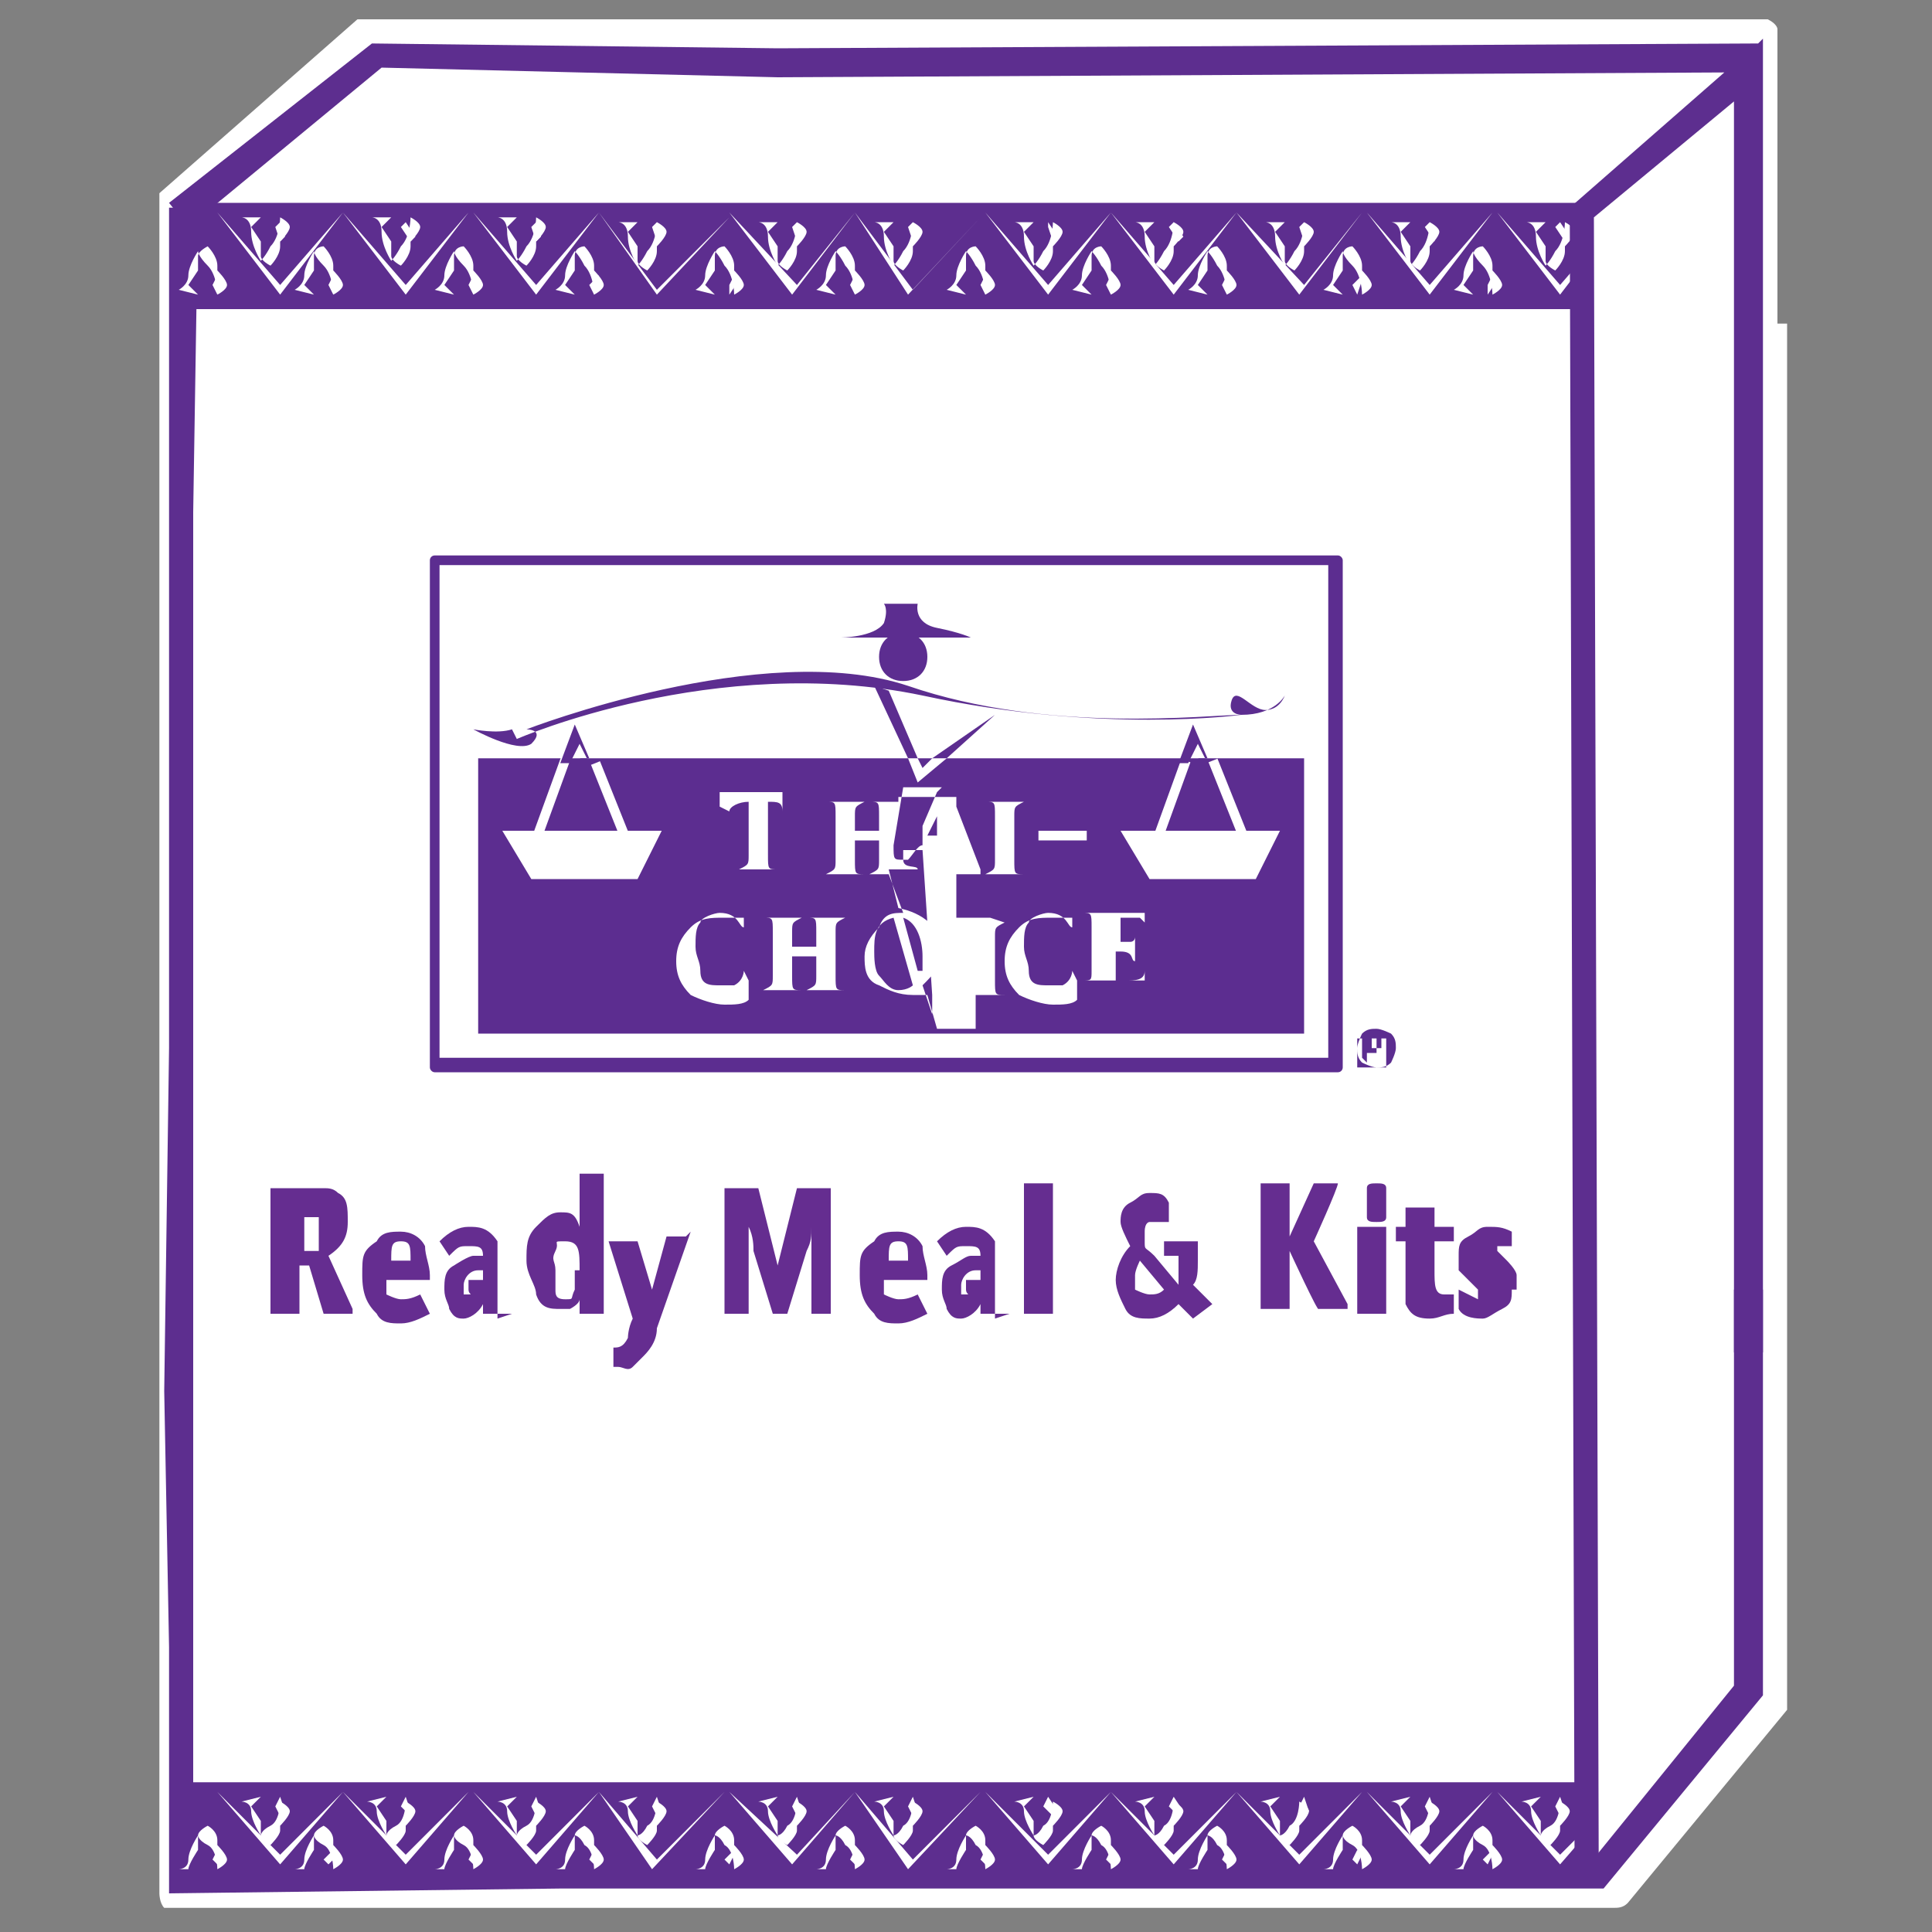 <?xml version="1.0" encoding="UTF-8"?>
<svg xmlns="http://www.w3.org/2000/svg" version="1.1" viewBox="0 0 40 40">
  <rect x="0" y="0" width="40" height="40" fill="#808080" stroke="none"/>
  <defs>
    <style>
      .cls-1 {
        fill: #652d90;
      }

      .cls-2 {
        fill: #fff;
      }

      .cls-3 {
        fill: #5c2d90;
      }

      .cls-4 {
        fill: #5d2e8f;
      }
    </style>
  </defs>
  <!-- Generator: Adobe Illustrator 28.7.1, SVG Export Plug-In . SVG Version: 1.2.0 Build 142)  -->
  <g>
    <g id="Layer_1">
      <path class="cls-2" d="M36.8,6.7V.9c0,0,0-.2,0-.3h0c0,0,0-.1-.2-.2-.1,0-.3,0-.4,0h-20.2c0,0-8.4,0-8.4,0,0,0-.2,0-.2,0L3.3,4s0,0,0,.1c0,0,0,.1,0,.2v24.5s0,5.3,0,5.3v5.1c0,0,0,.2.1.3,0,0,.2,0,.3,0h10.9c0,0,10.1,0,10.1,0h2.1s6.6,0,6.6,0h0c.1,0,.2,0,.3-.1l3.3-4s0-.2,0-.2v-8.4s0,0,0-.1V6.7h0Z"/>
      <polygon class="cls-4" points="3.5 39.2 3.5 34.1 3.4 28.8 3.5 21.7 3.5 17.6 3.5 10.6 3.5 4.3 4.1 4.3 4 10.6 4 17.6 4 21.7 4 28.8 4 34.1 4 38.6 4.8 38.6 7.8 38.6 11.6 38.6 14.4 38.6 24.5 38.6 26.6 38.5 32.9 38.6 35.9 34.9 35.9 26.7 36.5 26.7 36.5 35.1 33.2 39.1 26.6 39.1 24.5 39.1 14.4 39.1 11.6 39.1 3.5 39.2"/>
      <rect class="cls-4" x="3.8" y="36.9" width="29.2" height="2"/>
      <path class="cls-2" d="M4.1,38.7h-.2c0-.1.2-.4.2-.4h0c0,.1,0-.1,0-.3,0-.1.2-.2.2-.2,0,0,.2.1.2.3s0,.3,0,.3v-.2s.2.2.2.3-.2.2-.2.2c0,0,0-.4-.2-.5s-.2-.2-.2-.2c0,0-.2.3-.2.5s-.2.2-.2.2h0Z"/>
      <polygon class="cls-2" points="4.5 38.3 4.4 38.5 4.5 38.6 4.6 38.4 4.5 38.3"/>
      <polygon class="cls-2" points="4.5 37.1 5.8 38.6 7.1 37.1 5.8 38.4 4.5 37.1"/>
      <path class="cls-2" d="M6.5,38.7h-.2c0-.1.2-.4.2-.4h0c0,.1,0-.1,0-.3,0-.1.2-.2.2-.2,0,0,.2.1.2.3s0,.3,0,.3v-.2s.2.2.2.3-.2.2-.2.2c0,0,0-.4-.2-.5s-.2-.2-.2-.2c0,0-.2.3-.2.5s-.2.2-.2.2h0Z"/>
      <polygon class="cls-2" points="6.9 38.3 6.7 38.5 6.8 38.6 7 38.4 6.9 38.3"/>
      <path class="cls-2" d="M5.4,37.2l-.2.2.2.3h0c0-.1,0,.1,0,.3,0,.1.2.2.2.2,0,0,.2-.2.2-.3s0-.3,0-.3v.2s.2-.2.2-.3-.2-.2-.2-.2c0,0,0,.4-.2.5s-.2.2-.2.2c0,0-.2-.3-.2-.5s-.2-.2-.2-.2h0Z"/>
      <polygon class="cls-2" points="5.8 37.6 5.7 37.4 5.8 37.2 5.9 37.5 5.8 37.6"/>
      <polygon class="cls-2" points="7.1 37.1 8.4 38.6 9.7 37.1 8.4 38.4 7.1 37.1"/>
      <path class="cls-2" d="M9.4,38.7h-.2c0-.1.2-.4.2-.4h0c0,.1,0-.1,0-.3,0-.1.2-.2.2-.2,0,0,.2.1.2.3s0,.3,0,.3v-.2s.2.2.2.3-.2.2-.2.2c0,0,0-.4-.2-.5s-.2-.2-.2-.2c0,0-.2.3-.2.5s-.2.2-.2.2h0Z"/>
      <polygon class="cls-2" points="9.8 38.3 9.7 38.5 9.8 38.6 9.9 38.4 9.8 38.3"/>
      <path class="cls-2" d="M11.9,38.7h-.2c0-.1.2-.4.2-.4h0c0,.1,0-.1,0-.3,0-.1.2-.2.2-.2,0,0,.2.1.2.3s0,.3,0,.3v-.2s.2.2.2.3-.2.2-.2.2c0,0,0-.4-.2-.5-.1-.2-.2-.2-.2-.2,0,0-.2.3-.2.5s-.2.2-.2.2h0Z"/>
      <polygon class="cls-2" points="12.3 38.3 12.2 38.5 12.3 38.6 12.4 38.4 12.3 38.3"/>
      <path class="cls-2" d="M8,37.2l-.2.2.2.3h0c0-.1,0,.1,0,.3,0,.1.2.2.2.2,0,0,.2-.2.2-.3s0-.3,0-.3v.2s.2-.2.2-.3-.2-.2-.2-.2c0,0,0,.4-.2.5s-.2.2-.2.2c0,0-.2-.3-.2-.5s-.2-.2-.2-.2h0Z"/>
      <polygon class="cls-2" points="8.5 37.6 8.3 37.4 8.4 37.2 8.5 37.5 8.5 37.6"/>
      <polygon class="cls-2" points="9.8 37.1 11.1 38.6 12.4 37.1 11.1 38.4 9.8 37.1"/>
      <path class="cls-2" d="M10.7,37.2l-.2.2.2.3h0c0-.1,0,.1,0,.3,0,.1.2.2.2.2,0,0,.2-.2.2-.3s0-.3,0-.3v.2s.2-.2.2-.3-.2-.2-.2-.2c0,0,0,.4-.2.5s-.2.2-.2.2c0,0-.2-.3-.2-.5s-.2-.2-.2-.2h0Z"/>
      <polygon class="cls-2" points="11.1 37.6 11 37.4 11.1 37.2 11.2 37.5 11.1 37.6"/>
      <polygon class="cls-2" points="17.7 37.1 18.8 38.7 20.3 37.1 18.9 38.5 17.7 37.1"/>
      <polygon class="cls-2" points="20.4 37.1 21.7 38.6 23 37.1 21.7 38.4 20.4 37.1"/>
      <polygon class="cls-2" points="12.4 37.1 13.5 38.7 15 37.1 13.6 38.5 12.4 37.1"/>
      <polygon class="cls-2" points="15.1 37.1 16.4 38.6 17.7 37.1 16.5 38.4 15.1 37.1"/>
      <path class="cls-2" d="M14.8,38.7h-.2c0-.1.2-.4.2-.4h0c0,.1,0-.1,0-.3,0-.1.2-.2.2-.2,0,0,.2.1.2.3s0,.3,0,.3v-.2s.2.2.2.3-.2.2-.2.2c0,0,0-.4-.2-.5-.1-.2-.2-.2-.2-.2,0,0-.2.3-.2.5s-.2.2-.2.2h0Z"/>
      <polygon class="cls-2" points="15.2 38.3 15 38.5 15.1 38.6 15.2 38.4 15.2 38.3"/>
      <path class="cls-2" d="M17.3,38.7h-.2c0-.1.2-.4.2-.4h0c0,.1,0-.1,0-.3,0-.1.2-.2.2-.2,0,0,.2.1.2.3s0,.3,0,.3v-.2s.2.2.2.3-.2.2-.2.2c0,0,0-.4-.2-.5-.1-.2-.2-.2-.2-.2,0,0-.2.3-.2.5s-.2.2-.2.2h0Z"/>
      <polygon class="cls-2" points="17.7 38.3 17.6 38.5 17.7 38.6 17.8 38.4 17.7 38.3"/>
      <path class="cls-2" d="M13.2,37.2l-.2.2.2.3h0c0-.1,0,.1,0,.3,0,.1.2.2.2.2,0,0,.2-.2.2-.3s0-.3,0-.3v.2s.2-.2.2-.3-.2-.2-.2-.2c0,0,0,.4-.2.5-.1.2-.2.2-.2.2,0,0-.2-.3-.2-.5s-.2-.2-.2-.2h0Z"/>
      <polygon class="cls-2" points="13.6 37.6 13.5 37.4 13.6 37.2 13.7 37.5 13.6 37.6"/>
      <path class="cls-2" d="M16.1,37.2l-.2.2.2.3h0c0-.1,0,.1,0,.3,0,.1.2.2.2.2,0,0,.2-.2.2-.3s0-.3,0-.3v.2s.2-.2.2-.3-.2-.2-.2-.2c0,0,0,.4-.2.5-.1.2-.2.2-.2.2,0,0-.2-.3-.2-.5s-.2-.2-.2-.2h0Z"/>
      <polygon class="cls-2" points="16.5 37.6 16.4 37.4 16.5 37.2 16.6 37.5 16.5 37.6"/>
      <path class="cls-2" d="M20,38.7h-.2c0-.1.2-.4.2-.4h0c0,.1,0-.1,0-.3,0-.1.2-.2.2-.2,0,0,.2.1.2.3s0,.3,0,.3v-.2s.2.2.2.3-.2.2-.2.2c0,0,0-.4-.2-.5-.1-.2-.2-.2-.2-.2,0,0-.2.3-.2.5s-.2.2-.2.2Z"/>
      <polygon class="cls-2" points="20.4 38.3 20.3 38.5 20.4 38.6 20.5 38.4 20.4 38.3"/>
      <path class="cls-2" d="M22.6,38.7h-.2c0-.1.2-.4.2-.4h0c0,.1,0-.1,0-.3,0-.1.2-.2.2-.2,0,0,.2.1.2.3s0,.3,0,.3v-.2s.2.2.2.3-.2.2-.2.2c0,0,0-.4-.2-.5-.1-.2-.2-.2-.2-.2,0,0-.2.3-.2.5s-.2.2-.2.2h0Z"/>
      <polygon class="cls-2" points="23 38.3 22.9 38.5 23 38.6 23.1 38.4 23 38.3"/>
      <path class="cls-2" d="M18.5,37.2l-.2.2.2.3h0c0-.1,0,.1,0,.3,0,.1.2.2.2.2,0,0,.2-.2.2-.3s0-.3,0-.3v.2s.2-.2.2-.3-.2-.2-.2-.2c0,0,0,.4-.2.5-.1.2-.2.2-.2.2,0,0-.2-.3-.2-.5s-.2-.2-.2-.2h0Z"/>
      <polygon class="cls-2" points="18.9 37.6 18.8 37.4 18.9 37.2 19 37.5 18.9 37.6"/>
      <path class="cls-2" d="M21.4,37.2l-.2.2.2.3h0c0-.1,0,.1,0,.3,0,.1.2.2.2.2,0,0,.2-.2.2-.3s0-.3,0-.3v.2s.2-.2.2-.3-.2-.2-.2-.2c0,0,0,.4-.2.5-.1.2-.2.2-.2.2,0,0-.2-.3-.2-.5s-.2-.2-.2-.2h0Z"/>
      <polygon class="cls-2" points="21.8 37.6 21.6 37.4 21.7 37.2 21.9 37.5 21.8 37.6"/>
      <polygon class="cls-2" points="23 37.1 24.3 38.6 25.6 37.1 24.3 38.4 23 37.1"/>
      <path class="cls-2" d="M25,38.7h-.2c0-.1.2-.4.2-.4h0c0,.1,0-.1,0-.3,0-.1.2-.2.2-.2,0,0,.2.1.2.3s0,.3,0,.3v-.2s.2.2.2.3-.2.2-.2.2c0,0,0-.4-.2-.5-.1-.2-.2-.2-.2-.2,0,0-.2.3-.2.5s-.2.2-.2.2h0Z"/>
      <polygon class="cls-2" points="25.4 38.3 25.3 38.5 25.4 38.6 25.5 38.4 25.4 38.3"/>
      <path class="cls-2" d="M23.9,37.2l-.2.2.2.3h0c0-.1,0,.1,0,.3,0,.1.2.2.2.2,0,0,.2-.2.2-.3s0-.3,0-.3v.2s.2-.2.2-.3-.2-.2-.2-.2c0,0,0,.4-.2.5-.1.2-.2.2-.2.2,0,0-.2-.3-.2-.5s-.2-.2-.2-.2h0Z"/>
      <polygon class="cls-2" points="24.4 37.6 24.2 37.4 24.3 37.2 24.5 37.5 24.4 37.6"/>
      <polygon class="cls-2" points="25.6 37.1 26.9 38.6 28.2 37.1 26.9 38.4 25.6 37.1"/>
      <path class="cls-2" d="M27.8,38.7h-.2c0-.1.2-.4.2-.4h0c0,.1,0-.1,0-.3,0-.1.2-.2.2-.2,0,0,.2.1.2.3s0,.3,0,.3v-.2s.2.2.2.3-.2.2-.2.2c0,0,0-.4-.2-.5s-.2-.2-.2-.2c0,0-.2.3-.2.5s-.2.2-.2.2h0Z"/>
      <polygon class="cls-2" points="28.1 38.3 28 38.5 28.1 38.6 28.2 38.4 28.1 38.3"/>
      <path class="cls-2" d="M30.5,38.7h-.2c0-.1.2-.4.2-.4h0c0,.1,0-.1,0-.3,0-.1.2-.2.2-.2,0,0,.2.1.2.3s0,.3,0,.3v-.2s.2.2.2.3-.2.2-.2.2c0,0,0-.4-.2-.5s-.2-.2-.2-.2c0,0-.2.3-.2.5s-.2.2-.2.2h0Z"/>
      <polygon class="cls-2" points="30.9 38.3 30.7 38.5 30.8 38.6 30.9 38.4 30.9 38.3"/>
      <path class="cls-2" d="M26.5,37.2l-.2.2.2.3h0c0-.1,0,.1,0,.3,0,.1.2.2.2.2,0,0,.2-.2.2-.3s0-.3,0-.3v.2s.2-.2.2-.3-.2-.2-.2-.2c0,0,0,.4-.2.5-.1.2-.2.2-.2.2,0,0-.2-.3-.2-.5s-.2-.2-.2-.2h0Z"/>
      <polygon class="cls-2" points="27 37.6 26.9 37.4 27 37.2 27.1 37.5 27 37.6"/>
      <polygon class="cls-2" points="28.3 37.1 29.6 38.6 30.9 37.1 29.6 38.4 28.3 37.1"/>
      <path class="cls-2" d="M29.2,37.2l-.2.2.2.3h0c0-.1,0,.1,0,.3,0,.1.2.2.2.2,0,0,.2-.2.2-.3s0-.3,0-.3v.2s.2-.2.2-.3-.2-.2-.2-.2c0,0,0,.4-.2.5s-.2.2-.2.2c0,0-.2-.3-.2-.5s-.2-.2-.2-.2h0Z"/>
      <polygon class="cls-2" points="29.6 37.6 29.5 37.4 29.6 37.2 29.7 37.5 29.6 37.6"/>
      <polygon class="cls-2" points="31 37.1 32.3 38.6 33.6 37.1 32.3 38.4 31 37.1"/>
      <path class="cls-2" d="M31.9,37.2l-.2.2.2.3h0c0-.1,0,.1,0,.3,0,.1.2.2.2.2,0,0,.2-.2.2-.3s0-.3,0-.3v.2s.2-.2.2-.3-.2-.2-.2-.2c0,0,0,.4-.2.5s-.2.2-.2.2c0,0-.2-.3-.2-.5s-.2-.2-.2-.2h0Z"/>
      <polygon class="cls-2" points="32.3 37.6 32.2 37.4 32.3 37.2 32.4 37.5 32.3 37.6"/>
      <rect class="cls-4" x="3.8" y="4.2" width="29.1" height="2.2"/>
      <path class="cls-2" d="M4.1,6.1l-.2-.2.2-.3h0c0,.1,0-.1,0-.3,0-.1.2-.2.2-.2,0,0,.2.2.2.4,0,.2,0,.3,0,.3v-.2s.2.2.2.3-.2.2-.2.2c0,0,0-.4-.2-.6s-.2-.3-.2-.3c0,0-.2.3-.2.5s-.2.3-.2.3h0Z"/>
      <polygon class="cls-2" points="4.5 5.7 4.4 5.9 4.5 6.1 4.6 5.8 4.5 5.7"/>
      <polygon class="cls-2" points="4.5 4.4 5.8 6.1 7.1 4.4 5.8 5.9 4.5 4.4"/>
      <path class="cls-2" d="M6.5,6.1l-.2-.2.2-.3h0c0,.1,0-.1,0-.3s.2-.2.2-.2c0,0,.2.2.2.4,0,.2,0,.3,0,.3v-.2s.2.2.2.3-.2.2-.2.2c0,0,0-.4-.2-.6s-.2-.3-.2-.3c0,0-.2.3-.2.5s-.2.3-.2.3h0Z"/>
      <polygon class="cls-2" points="6.9 5.7 6.8 5.9 6.9 6.1 7 5.8 6.9 5.7"/>
      <path class="cls-2" d="M5.4,4.5l-.2.2.2.3h0c0-.1,0,.1,0,.3,0,.1.2.2.2.2,0,0,.2-.2.2-.4s0-.3,0-.3v.2s.2-.2.2-.3-.2-.2-.2-.2c0,0,0,.4-.2.6-.1.2-.2.3-.2.3,0,0-.2-.3-.2-.6s-.2-.3-.2-.3h0Z"/>
      <polygon class="cls-2" points="5.8 5 5.7 4.7 5.8 4.6 5.9 4.9 5.8 5"/>
      <polygon class="cls-2" points="7.1 4.4 8.4 6.1 9.7 4.4 8.4 5.9 7.1 4.4"/>
      <path class="cls-2" d="M9.4,6.1l-.2-.2.2-.3h0c0,.1,0-.1,0-.3s.2-.2.2-.2c0,0,.2.2.2.4,0,.2,0,.3,0,.3v-.2s.2.2.2.3-.2.2-.2.2c0,0,0-.4-.2-.6s-.2-.3-.2-.3c0,0-.2.3-.2.5s-.2.3-.2.3h0Z"/>
      <polygon class="cls-2" points="9.8 5.7 9.7 5.9 9.8 6.1 9.9 5.8 9.8 5.7"/>
      <path class="cls-2" d="M11.9,6.1l-.2-.2.2-.3h0c0,.1,0-.1,0-.3s.2-.2.2-.2c0,0,.2.2.2.4,0,.2,0,.3,0,.3v-.2s.2.2.2.3-.2.2-.2.2c0,0,0-.4-.2-.6-.1-.2-.2-.3-.2-.3,0,0-.2.3-.2.5s-.2.3-.2.3h0Z"/>
      <polygon class="cls-2" points="12.4 5.7 12.2 5.9 12.3 6.1 12.4 5.8 12.4 5.7"/>
      <path class="cls-2" d="M8.1,4.5l-.2.2.2.3h0c0-.1,0,.1,0,.3,0,.1.2.2.2.2,0,0,.2-.2.2-.4s0-.3,0-.3v.2s.2-.2.2-.3-.2-.2-.2-.2c0,0,0,.4-.2.6-.1.2-.2.3-.2.3,0,0-.2-.3-.2-.6s-.2-.3-.2-.3h0Z"/>
      <polygon class="cls-2" points="8.5 5 8.3 4.7 8.4 4.6 8.6 4.9 8.5 5"/>
      <polygon class="cls-2" points="9.8 4.4 11.1 6.1 12.4 4.4 11.1 5.9 9.8 4.4"/>
      <path class="cls-2" d="M10.7,4.5l-.2.2.2.3h0c0-.1,0,.1,0,.3,0,.1.2.2.2.2,0,0,.2-.2.2-.4s0-.3,0-.3v.2s.2-.2.2-.3-.2-.2-.2-.2c0,0,0,.4-.2.6-.1.2-.2.3-.2.3,0,0-.2-.3-.2-.6s-.2-.3-.2-.3h0Z"/>
      <polygon class="cls-2" points="11.1 5 11 4.7 11.1 4.6 11.2 4.9 11.1 5"/>
      <polygon class="cls-2" points="17.7 4.4 18.8 6.1 20.3 4.5 18.9 6 17.7 4.4"/>
      <polygon class="cls-2" points="20.4 4.4 21.7 6.1 23 4.4 21.7 5.9 20.4 4.4"/>
      <polygon class="cls-2" points="12.4 4.4 13.6 6.1 15.1 4.5 13.6 6 12.4 4.4"/>
      <polygon class="cls-2" points="15.1 4.4 16.4 6.1 17.7 4.4 16.5 5.9 15.1 4.4"/>
      <path class="cls-2" d="M14.8,6.1l-.2-.2.2-.3h0c0,.1,0-.1,0-.3s.2-.2.2-.2c0,0,.2.2.2.4,0,.2,0,.3,0,.3v-.2s.2.2.2.3-.2.2-.2.2c0,0,0-.4-.2-.6-.1-.2-.2-.3-.2-.3,0,0-.2.3-.2.5s-.2.3-.2.3h0Z"/>
      <polygon class="cls-2" points="15.2 5.7 15.1 5.9 15.1 6.1 15.3 5.8 15.2 5.7"/>
      <path class="cls-2" d="M17.3,6.1l-.2-.2.2-.3h0c0,.1,0-.1,0-.3s.2-.2.2-.2c0,0,.2.2.2.4,0,.2,0,.3,0,.3v-.2s.2.2.2.3-.2.2-.2.2c0,0,0-.4-.2-.6-.1-.2-.2-.3-.2-.3,0,0-.2.3-.2.5s-.2.3-.2.3h0Z"/>
      <polygon class="cls-2" points="17.7 5.7 17.6 5.9 17.7 6.1 17.8 5.8 17.7 5.7"/>
      <path class="cls-2" d="M13.2,4.6l-.2.2.2.3h0c0-.1,0,.1,0,.3,0,.1.2.2.2.2,0,0,.2-.2.2-.4s0-.3,0-.3v.2s.2-.2.2-.3-.2-.2-.2-.2c0,0,0,.4-.2.6-.1.2-.2.3-.2.3,0,0-.2-.3-.2-.6s-.2-.3-.2-.3h0Z"/>
      <polygon class="cls-2" points="13.6 5 13.5 4.7 13.6 4.6 13.7 4.9 13.6 5"/>
      <path class="cls-2" d="M16.1,4.6l-.2.2.2.3h0c0-.1,0,.1,0,.3,0,.1.2.2.2.2,0,0,.2-.2.2-.4s0-.3,0-.3v.2s.2-.2.2-.3-.2-.2-.2-.2c0,0,0,.4-.2.6-.1.2-.2.3-.2.3,0,0-.2-.3-.2-.6s-.2-.3-.2-.3h0Z"/>
      <polygon class="cls-2" points="16.5 5 16.4 4.7 16.5 4.6 16.6 4.9 16.5 5"/>
      <path class="cls-2" d="M20,6.1l-.2-.2.2-.3h0c0,.1,0-.1,0-.3s.2-.2.2-.2c0,0,.2.2.2.4,0,.2,0,.3,0,.3v-.2s.2.2.2.3-.2.2-.2.2c0,0,0-.4-.2-.6-.1-.2-.2-.3-.2-.3,0,0-.2.3-.2.5s-.2.3-.2.3Z"/>
      <polygon class="cls-2" points="20.4 5.7 20.3 5.9 20.4 6.1 20.5 5.8 20.4 5.7"/>
      <path class="cls-2" d="M22.6,6.1l-.2-.2.2-.3h0c0,.1,0-.1,0-.3s.2-.2.2-.2c0,0,.2.2.2.4,0,.2,0,.3,0,.3v-.2s.2.2.2.3-.2.2-.2.2c0,0,0-.4-.2-.6-.1-.2-.2-.3-.2-.3,0,0-.2.3-.2.5s-.2.3-.2.3h0Z"/>
      <polygon class="cls-2" points="23 5.7 22.9 5.9 23 6.1 23.1 5.8 23 5.7"/>
      <path class="cls-2" d="M18.5,4.6l-.2.2.2.3h0c0-.1,0,.1,0,.3,0,.1.2.2.2.2,0,0,.2-.2.2-.4s0-.3,0-.3v.2s.2-.2.2-.3-.2-.2-.2-.2c0,0,0,.4-.2.6-.1.2-.2.3-.2.3,0,0-.2-.3-.2-.6s-.2-.3-.2-.3h0Z"/>
      <polygon class="cls-2" points="18.9 5 18.8 4.7 18.9 4.6 19 4.9 18.9 5"/>
      <path class="cls-2" d="M21.4,4.6l-.2.2.2.3h0c0-.1,0,.1,0,.3,0,.1.2.2.2.2,0,0,.2-.2.2-.4s0-.3,0-.3v.2s.2-.2.2-.3-.2-.2-.2-.2c0,0,0,.4-.2.6-.1.2-.2.3-.2.3,0,0-.2-.3-.2-.6s-.2-.3-.2-.3h0Z"/>
      <polygon class="cls-2" points="21.8 5 21.7 4.7 21.7 4.6 21.9 4.9 21.8 5"/>
      <polygon class="cls-2" points="23 4.4 24.3 6.1 25.6 4.4 24.3 5.9 23 4.4"/>
      <path class="cls-2" d="M25,6.1l-.2-.2.2-.3h0c0,.1,0-.1,0-.3s.2-.2.2-.2c0,0,.2.2.2.4,0,.2,0,.3,0,.3v-.2s.2.2.2.3-.2.2-.2.2c0,0,0-.4-.2-.6-.1-.2-.2-.3-.2-.3,0,0-.2.3-.2.5s-.2.3-.2.3h0Z"/>
      <polygon class="cls-2" points="25.4 5.7 25.3 5.9 25.4 6.1 25.5 5.8 25.4 5.7"/>
      <path class="cls-2" d="M23.9,4.6l-.2.2.2.3h0c0-.1,0,.1,0,.3,0,.1.2.2.2.2,0,0,.2-.2.2-.4s0-.3,0-.3v.2s.2-.2.2-.3-.2-.2-.2-.2c0,0,0,.4-.2.6-.1.2-.2.3-.2.3,0,0-.2-.3-.2-.6s-.2-.3-.2-.3h0Z"/>
      <polygon class="cls-2" points="24.4 5 24.2 4.7 24.3 4.6 24.5 4.9 24.4 5"/>
      <polygon class="cls-2" points="25.6 4.4 26.9 6.1 28.2 4.4 27 5.9 25.6 4.4"/>
      <path class="cls-2" d="M27.8,6.1l-.2-.2.2-.3h0c0,.1,0-.1,0-.3s.2-.2.2-.2c0,0,.2.2.2.4,0,.2,0,.3,0,.3v-.2s.2.2.2.3-.2.2-.2.2c0,0,0-.4-.2-.6s-.2-.3-.2-.3c0,0-.2.3-.2.5s-.2.3-.2.3h0Z"/>
      <polygon class="cls-2" points="28.2 5.7 28 5.9 28.1 6.1 28.2 5.8 28.2 5.7"/>
      <path class="cls-2" d="M30.5,6.1l-.2-.2.2-.3h0c0,.1,0-.1,0-.3s.2-.2.2-.2c0,0,.2.2.2.4,0,.2,0,.3,0,.3v-.2s.2.2.2.3-.2.2-.2.2c0,0,0-.4-.2-.6s-.2-.3-.2-.3c0,0-.2.3-.2.5s-.2.3-.2.3h0Z"/>
      <polygon class="cls-2" points="30.9 5.7 30.8 5.9 30.8 6.1 31 5.8 30.9 5.7"/>
      <path class="cls-2" d="M26.6,4.6l-.2.2.2.3h0c0-.1,0,.1,0,.3,0,.1.2.2.2.2,0,0,.2-.2.2-.4s0-.3,0-.3v.2s.2-.2.2-.3-.2-.2-.2-.2c0,0,0,.4-.2.6-.1.2-.2.3-.2.3,0,0-.2-.3-.2-.6s-.2-.3-.2-.3h0Z"/>
      <polygon class="cls-2" points="27 5 26.9 4.7 27 4.6 27.1 4.9 27 5"/>
      <polygon class="cls-2" points="28.3 4.4 29.6 6.1 30.9 4.4 29.6 5.9 28.3 4.4"/>
      <path class="cls-2" d="M29.2,4.6l-.2.2.2.3h0c0-.1,0,.1,0,.3,0,.1.2.2.2.2,0,0,.2-.2.2-.4s0-.3,0-.3v.2s.2-.2.2-.3-.2-.2-.2-.2c0,0,0,.4-.2.6-.1.2-.2.3-.2.3,0,0-.2-.3-.2-.6s-.2-.3-.2-.3h0Z"/>
      <polygon class="cls-2" points="29.7 5 29.5 4.7 29.6 4.6 29.7 4.9 29.7 5"/>
      <polygon class="cls-2" points="31 4.4 32.3 6.1 33.6 4.4 32.3 5.9 31 4.4"/>
      <path class="cls-2" d="M32,4.6l-.2.2.2.3h0c0-.1,0,.1,0,.3,0,.1.2.2.2.2,0,0,.2-.2.2-.4s0-.3,0-.3v.2s.2-.2.2-.3-.2-.2-.2-.2c0,0,0,.4-.2.6-.1.2-.2.3-.2.3,0,0-.2-.3-.2-.6s-.2-.3-.2-.3h0Z"/>
      <polygon class="cls-2" points="32.4 5 32.2 4.7 32.3 4.6 32.5 4.9 32.4 5"/>
      <polygon class="cls-4" points="32.6 38.7 32.5 4.3 35.7 1.5 16.1 1.6 7.9 1.4 3.9 4.7 3.5 4.2 7.7 .9 16.1 1 36.4 .9 36.5 .8 36.5 .9 36.5 .9 36.5 6.7 36.5 28 35.9 28 35.9 2.1 33 4.5 33.1 38.7 32.6 38.7"/>
      <path class="cls-1" d="M7.3,27.2h-.6c0,0-.3-1-.3-1h-.2v1h-.6v-2.6h1.1c.1,0,.2,0,.3.1.2.1.2.3.2.6s-.1.5-.4.7l.5,1.1h0ZM6.6,25.5c0-.1,0-.2,0-.3,0,0-.1,0-.2,0h-.1v.7h0c.1,0,.2,0,.3,0,0,0,0-.2,0-.3h0Z"/>
      <path class="cls-1" d="M8.9,26.3v.2h-.9c0,.1,0,.3,0,.3s.2.1.3.1.2,0,.4-.1l.2.4c-.2.1-.4.2-.6.2s-.4,0-.5-.2c-.2-.2-.3-.4-.3-.8s0-.5.3-.7c.1-.2.3-.2.5-.2s.4.1.5.3c0,.2.1.4.1.6ZM8.5,26.1h0c0-.3,0-.4-.2-.4s-.2.1-.2.4h.4Z"/>
      <path class="cls-1" d="M10.6,27.2h-.6s0-.1,0-.2c-.1.2-.3.3-.4.3s-.2,0-.3-.2c0-.1-.1-.2-.1-.4s0-.4.2-.5c0,0,.3-.2.4-.2h.2c0-.2-.1-.2-.3-.2s-.2,0-.4.2l-.2-.3c.2-.2.4-.3.6-.3s.4,0,.6.3c0,.1,0,.3,0,.6v.4c0,.3,0,.4,0,.6h0ZM10,26.5v-.2s0,0-.1,0c-.2,0-.3.2-.3.3s0,0,0,.2c0,0,0,0,0,0s0,0,.1,0,0,0,0-.1c0,0,0-.1,0-.2h0Z"/>
      <path class="cls-1" d="M12.5,27.2h-.5v-.3c0,.1-.2.2-.2.2s-.1,0-.2,0c-.2,0-.4,0-.5-.3,0-.2-.2-.4-.2-.7s0-.5.2-.7.3-.3.5-.3.3,0,.4.3v-1.1h.5v2.7ZM12,26.3c0-.4,0-.6-.3-.6s-.1,0-.2.2,0,.2,0,.4,0,.3,0,.4,0,.2.2.2.1,0,.2-.2c0-.1,0-.3,0-.4h0Z"/>
      <path class="cls-1" d="M14.3,25.5l-.7,2c0,.3-.2.5-.3.6,0,0-.1.1-.2.2s-.2,0-.3,0h-.1v-.4h0c.1,0,.2,0,.3-.2,0,0,0-.2.1-.4l-.5-1.6h.6c0,0,.3,1,.3,1l.3-1.1h.4c0,0,0,0,0,0Z"/>
      <path class="cls-1" d="M17.4,27.2h-.6v-1.8c0,.2,0,.3-.1.5l-.4,1.3h-.3l-.4-1.3c0-.1,0-.3-.1-.5v1.8h-.5v-2.6h.7l.4,1.6.4-1.6h.7v2.6h0Z"/>
      <path class="cls-1" d="M19.2,26.3v.2h-.9c0,.1,0,.3,0,.3s.2.1.3.1.2,0,.4-.1l.2.4c-.2.1-.4.2-.6.2s-.4,0-.5-.2c-.2-.2-.3-.4-.3-.8s0-.5.3-.7c.1-.2.3-.2.5-.2s.4.1.5.3c0,.2.1.4.1.6ZM18.8,26.1h0c0-.3,0-.4-.2-.4s-.2.1-.2.4h.4Z"/>
      <path class="cls-1" d="M20.9,27.2h-.6s0-.1,0-.2c-.1.2-.3.3-.4.3s-.2,0-.3-.2c0-.1-.1-.2-.1-.4s0-.4.2-.5.3-.2.4-.2h.2c0-.2-.1-.2-.3-.2s-.2,0-.4.2l-.2-.3c.2-.2.4-.3.6-.3s.4,0,.6.3c0,.1,0,.3,0,.6v.4c0,.3,0,.4,0,.6h0ZM20.3,26.5v-.2s0,0-.1,0c-.2,0-.3.2-.3.3s0,0,0,.2c0,0,0,0,0,0s0,0,.1,0,0,0,0-.1c0,0,0-.1,0-.2h0Z"/>
      <path class="cls-1" d="M21.8,27.2h-.6v-2.7h.6v2.7Z"/>
      <path class="cls-1" d="M25.1,25.4v.3h-.3c0,.1,0,.2,0,.4,0,.2,0,.4-.1.5l.4.4-.4.3-.3-.3c-.2.2-.4.3-.6.3s-.4,0-.5-.2c-.1-.2-.2-.4-.2-.6s.1-.5.3-.7c-.1-.2-.2-.4-.2-.5s0-.3.2-.4.2-.2.4-.2.3,0,.4.2v.4c-.1,0-.3,0-.4,0,0,0-.1,0-.1.2s0,0,0,.2,0,.1.2.3l.5.6s0-.1,0-.2c0-.1,0-.3,0-.4h-.3v-.3h1ZM24.1,26.7l-.5-.6c0,0-.1.2-.1.3s0,.2,0,.3c0,0,.2.1.3.1s.2,0,.3-.1h0Z"/>
      <path class="cls-1" d="M27.9,27.1h-.6c0,.1-.6-1.2-.6-1.2v1.2h-.6v-2.6h.6v1.1l.5-1.1h.5c0,.1-.5,1.2-.5,1.2l.7,1.3h0Z"/>
      <path class="cls-1" d="M28.7,24.9c0,.1,0,.2,0,.3s-.1.1-.2.1-.2,0-.2-.1,0-.2,0-.3,0-.2,0-.3.1-.1.2-.1.2,0,.2.1,0,.2,0,.3ZM28.7,27.2h-.6v-1.8h.6v1.8Z"/>
      <path class="cls-1" d="M30.1,27.2c-.2,0-.3.1-.5.1-.3,0-.4-.1-.5-.3,0,0,0-.2,0-.4v-.9h-.2v-.3h.2v-.4h.6c0,0,0,.4,0,.4h.4v.3h-.4v.6c0,.3,0,.5.2.5s0,0,.2,0c0,0,0,.3,0,.3Z"/>
      <path class="cls-1" d="M31.3,26.7c0,.2,0,.3-.2.4s-.3.2-.4.2-.4,0-.5-.2v-.4c.2.1.4.2.4.2s0,0,0,0,0,0,0-.1,0,0,0-.1c0,0,0,0-.2-.2,0,0-.2-.2-.2-.2,0,0,0-.2,0-.3,0-.2,0-.3.2-.4s.2-.2.4-.2.3,0,.5.1v.3c-.1,0-.3,0-.3,0s0,0,0,0c0,0,0,0,0,0s0,0,0,.1c0,0,0,0,.2.2,0,0,.2.2.2.3s0,.2,0,.3Z"/>
      <rect class="cls-3" x="8.9" y="11.5" width="18.9" height="10.7" rx=".1" ry=".1"/>
      <rect class="cls-2" x="9.1" y="11.7" width="18.4" height="10.2"/>
      <rect class="cls-3" x="9.9" y="15.7" width="17.1" height="5.7"/>
      <path class="cls-3" d="M10.7,15.3s4.1-1.8,8.4-.9c3.7.8,6.6.4,6.6.4,0,0-.3,0-.2-.3s.4.2.7.2.4-.3.4-.3c0,0-.2.4-.9.4s-4,.4-6.9-.6c-3-1-7.9.9-7.9.9,0,0,.4,0,.1.3-.3.2-1.2-.3-1.2-.3,0,0,.5.1.8,0h0Z"/>
      <rect class="cls-2" x="25.3" y="15.7" width=".2" height="1.7" transform="translate(-4.3 10.6) rotate(-21.8)"/>
      <rect class="cls-2" x="23.3" y="16.5" width="1.8" height=".2" transform="translate(.4 33.7) rotate(-70.1)"/>
      <path class="cls-3" d="M25,15.8l-.2-.4-.2.4h-.2c0,0,.3-.8.3-.8,0,0,0,0,0,0h0s0,0,0,0l.3.7h-.2c0,0,0,0,0,0Z"/>
      <rect class="cls-2" x="12.5" y="15.7" width=".2" height="1.7" transform="translate(-5.2 5.9) rotate(-21.8)"/>
      <rect class="cls-2" x="10.5" y="16.5" width="1.8" height=".2" transform="translate(-8.1 21.6) rotate(-70)"/>
      <path class="cls-3" d="M12.2,15.8l-.2-.4-.2.4h-.2c0,0,.3-.8.3-.8,0,0,0,0,0,0h0s0,0,0,0l.3.7h-.2c0,0,0,0,0,0Z"/>
      <polygon class="cls-2" points="26 18.2 26.5 17.2 23.2 17.2 23.8 18.2 26 18.2"/>
      <polygon class="cls-2" points="13.2 18.2 13.7 17.2 10.4 17.2 11 18.2 13.2 18.2"/>
      <path class="cls-3" d="M18.3,12.5h.7s-.1.4.4.5.7.2.7.2h-2.7s.7,0,.9-.3c.1-.3,0-.4,0-.4Z"/>
      <path class="cls-3" d="M18.7,14.1c.3,0,.5-.2.5-.5s-.2-.5-.5-.5-.5.2-.5.5.2.5.5.5Z"/>
      <path class="cls-2" d="M15.1,16.8s0,0,0,0c0-.1.2-.2.4-.2s0,0,0,0v1.1c0,.2,0,.2-.2.3,0,0,0,0,0,0s0,0,0,0h.8s0,0,0,0,0,0,0,0c-.2,0-.2,0-.2-.3v-1.1s0,0,0,0c.2,0,.3,0,.3.2,0,0,0,0,0,0,0,0,0,0,0-.1v-.3s0,0,0,0,0,0,0,0c0,0-.1,0-.2,0h-1s0,0-.1,0c0,0,0,0,0,0,0,0,0,0,0,0v.3c0,0,0,0,0,0,0,0,0,0,0,0h0Z"/>
      <rect class="cls-2" x="21.5" y="17.2" width="1" height=".2"/>
      <path class="cls-2" d="M15.4,20.1s0,0,0,0c0,0,0,.2-.2.3,0,0-.2,0-.3,0-.2,0-.4,0-.4-.3,0-.2-.1-.3-.1-.5s0-.4.1-.5c0-.1.3-.2.4-.2.4,0,.4.3.5.3s0,0,0,0h0v-.2s0,0,0,0c-.1,0-.3,0-.4,0-.3,0-.5,0-.7.2-.2.2-.3.4-.3.7s.1.5.3.7c.2.1.5.2.7.2s.4,0,.5-.1c0,0,0,0,0-.2h0c0-.1,0-.2,0-.2h0Z"/>
      <path class="cls-2" d="M17.5,19s0,0,0,0,0,0,0,0h-.8s0,0,0,0,0,0,0,0c.2,0,.2,0,.2.3v.3q0,0,0,0h-.5s0,0,0,0v-.3c0-.2,0-.2.2-.3,0,0,0,0,0,0s0,0,0,0h-.8s0,0,0,0,0,0,0,0c.2,0,.2,0,.2.3v.9c0,.2,0,.2-.2.3,0,0,0,0,0,0s0,0,0,0h.8s0,0,0,0,0,0,0,0c-.2,0-.2,0-.2-.3v-.4c0-.1,0,0,0,0h.5s0,0,0,0v.4c0,.2,0,.2-.2.3,0,0,0,0,0,0s0,0,0,0h.8s0,0,0,0,0,0,0,0c-.2,0-.2,0-.2-.3v-.9c0-.2,0-.2.2-.3h0Z"/>
      <path class="cls-2" d="M20.5,19s0,0,0,0,0,0,0,0h-.7v-.9h.6s0,0,0,0c0,0,0,0,0,0h.8s0,0,0,0,0,0,0,0c-.2,0-.2,0-.2-.3v-.9c0-.2,0-.2.2-.3,0,0,0,0,0,0s0,0,0,0h-.8s0,0,0,0,0,0,0,0c.2,0,.2,0,.2.3v.9c0,.2,0,.2-.2.3,0,0,0,0,0,0,0,0,0,0,0,0,0,0,0,0-.1,0,0,0,0,0,0-.1l-.5-1.3h0v-.2h-1.2c0,0,0,.1,0,.1h-.6s0,0,0,0,0,0,0,0c.2,0,.2,0,.2.3v.3q0,0,0,0h-.5s0,0,0,0v-.3c0-.2,0-.2.2-.3,0,0,0,0,0,0s0,0,0,0h-.8s0,0,0,0,0,0,0,0c.2,0,.2,0,.2.3v.9c0,.2,0,.2-.2.3,0,0,0,0,0,0s0,0,0,0h.8s0,0,0,0,0,0,0,0c-.2,0-.2,0-.2-.3v-.4c0-.1,0,0,0,0h.5s0,0,0,0v.4c0,.2,0,.2-.2.3,0,0,0,0,0,0s0,0,0,0h.4l.3.8c-.2,0-.4,0-.5.3-.2.2-.3.4-.3.6s0,.5.3.6c.2.1.4.2.7.2s.2,0,.3,0l.2.7h.8c0,0,0-.7,0-.7h.6s0,0,0,0,0,0,0,0c-.2,0-.2,0-.2-.3v-.9c0-.2,0-.2.2-.3h0ZM19.4,17v.3h-.2s0,0,0,0c0,0,0,0,0,0l.2-.4v.2c0,0,.1,0,.1,0ZM19.7,17.7s0,0,0,0,0,0,0,0v-.2h0s0,0,0,0ZM19.4,16.4h0s-.3.7-.3.7v.4c-.1,0-.2.2-.3.3,0,0,0,0-.1,0,0,0,0,0,0,0,0,0,0,0,0,0-.2,0-.2,0-.2-.3h0c0,0,.2-1.2.2-1.2,0,0,0,0,0,0h0s.8,0,.8,0h0ZM19,20.1l-.3-1.1c.3.1.4.5.4.8s0,.2,0,.3ZM18.6,20.5c-.2,0-.3-.2-.4-.3s-.1-.4-.1-.5c0-.3,0-.6.4-.7l.4,1.4s-.1.1-.3.1h0ZM19.7,21h-.4s-.2-.6-.2-.6c.2-.2.4-.4.4-.7,0-.5-.4-.8-.9-.9l-.2-.8h.1s0,0,0,0c0,0,0,0,0,0h.5s0,0,0,0c0-.1-.3,0-.3-.2s0-.2,0-.2c0,0,0,0,.1,0h.3l.2,3s0,0,0,0,0,0,0,0h0v.4h0ZM19.8,19s0,0,0,.2v.6-.8Z"/>
      <path class="cls-2" d="M22.2,20.1s0,0,0,0c0,0,0,.2-.2.3,0,0-.2,0-.3,0-.2,0-.4,0-.4-.3,0-.2-.1-.3-.1-.5s0-.4.1-.5c0-.1.3-.2.4-.2.4,0,.4.3.5.3s0,0,0,0h0v-.2s0,0,0,0c-.1,0-.3,0-.4,0-.3,0-.5,0-.7.2-.2.2-.3.4-.3.7s.1.5.3.7c.2.1.5.2.7.2s.4,0,.5-.1c0,0,0,0,0-.2h0c0-.1,0-.2,0-.2h0Z"/>
      <path class="cls-2" d="M23.7,20.1s0,0,0,0c0,.2-.2.2-.4.2s-.2,0-.2,0,0-.2,0-.2v-.3s0,0,0-.1h.1c.3,0,.2.2.3.2s0,0,0,0v-.5s0,0,0,0,0,0,0,0c0,0,0,.1-.1.1h-.2c0,0,0,0,0-.1v-.3s0,0,0-.1c0,0,.2,0,.2,0s.2,0,.2,0,0,0,.1.1c0,0,0,0,0,0,0,0,0,0,0,0v-.2s0,0,0,0h-1.3s0,0,0,0,0,0,0,0c.2,0,.2,0,.2.3v.9c0,.2,0,.2-.2.2,0,0,0,0,0,0s0,0,0,0h1.3s0,0,0,0v-.2s0,0,0-.1c0,0,0,0,0,0h0Z"/>
      <path class="cls-3" d="M28.7,21.5s0,.2,0,.3,0,.2,0,.3c0,0-.2,0-.3,0s-.2,0-.3,0c0,0,0-.2,0-.3s0-.2,0-.3c0,0,.2,0,.3,0s.2,0,.3,0ZM28.8,21.4s-.2-.1-.3-.1-.2,0-.3.1c0,0-.1.2-.1.3s0,.2.1.3c0,0,.2.1.3.1s.2,0,.3-.1c0,0,.1-.2.1-.3s0-.2-.1-.3ZM28.6,21.7h-.2v-.2h.2s0,0,0,0c0,0,0,0,0,0h0ZM28.3,22h0v-.2h.2s0,0,0,0h0s0,0,0,0h0c0,0,0-.1,0-.2,0,0,0,0,0,0,0,0,0,0,0,0,0,0,0,0,0,0s0,0,0-.1h-.3v.4h0Z"/>
      <polyline class="cls-3" points="19 15.7 18.4 14.3 18.1 14.2 18.8 15.7"/>
      <polyline class="cls-3" points="19.6 15.7 20.6 14.8 19.3 15.7"/>
      <polygon class="cls-2" points="19.6 15.7 19 16.2 18.8 15.7 19 15.7 19.1 15.9 19.3 15.7 19.6 15.7"/>
    </g>
  </g>
</svg>